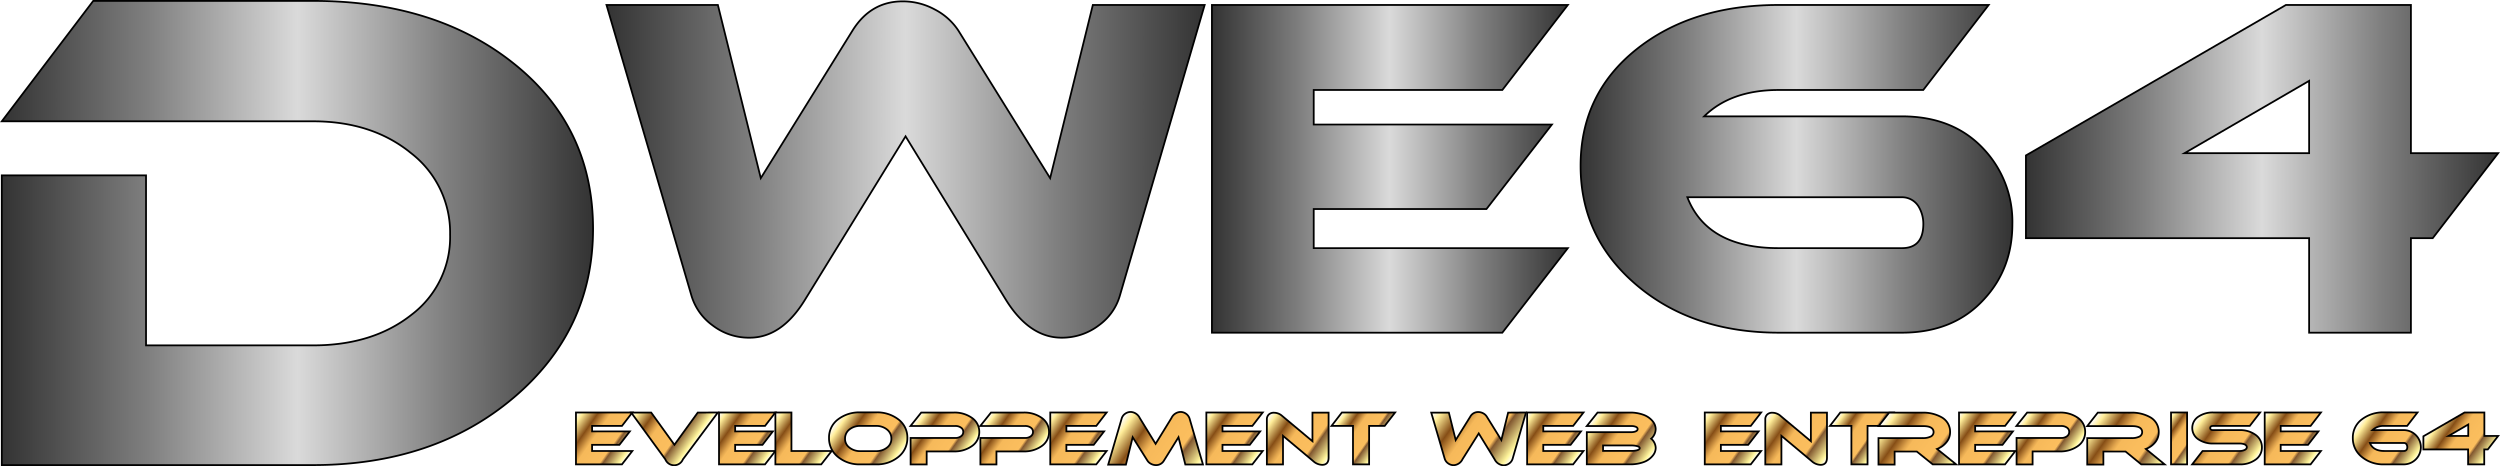 <svg id="Calque_1" data-name="Calque 1" xmlns="http://www.w3.org/2000/svg" xmlns:xlink="http://www.w3.org/1999/xlink" viewBox="0 0 699.01 130.32"><defs><style>.cls-1,.cls-10,.cls-11,.cls-12,.cls-13,.cls-14,.cls-15,.cls-16,.cls-17,.cls-18,.cls-19,.cls-2,.cls-20,.cls-21,.cls-22,.cls-23,.cls-24,.cls-25,.cls-26,.cls-27,.cls-28,.cls-29,.cls-3,.cls-30,.cls-31,.cls-32,.cls-4,.cls-5,.cls-6,.cls-7,.cls-8,.cls-9{stroke:#000;stroke-miterlimit:10;stroke-width:0.5px;}.cls-1{fill:url(#Dégradé_sans_nom_7);}.cls-2{fill:url(#Dégradé_sans_nom_7-2);}.cls-3{fill:url(#Dégradé_sans_nom_7-3);}.cls-4{fill:url(#Dégradé_sans_nom_7-4);}.cls-5{fill:url(#Dégradé_sans_nom_7-5);}.cls-6{fill:url(#Dégradé_sans_nom_92);}.cls-7{fill:url(#Dégradé_sans_nom_92-2);}.cls-8{fill:url(#Dégradé_sans_nom_92-3);}.cls-9{fill:url(#Dégradé_sans_nom_92-4);}.cls-10{fill:url(#Dégradé_sans_nom_92-5);}.cls-11{fill:url(#Dégradé_sans_nom_92-6);}.cls-12{fill:url(#Dégradé_sans_nom_92-7);}.cls-13{fill:url(#Dégradé_sans_nom_92-8);}.cls-14{fill:url(#Dégradé_sans_nom_92-9);}.cls-15{fill:url(#Dégradé_sans_nom_92-10);}.cls-16{fill:url(#Dégradé_sans_nom_92-11);}.cls-17{fill:url(#Dégradé_sans_nom_92-12);}.cls-18{fill:url(#Dégradé_sans_nom_92-13);}.cls-19{fill:url(#Dégradé_sans_nom_92-14);}.cls-20{fill:url(#Dégradé_sans_nom_92-15);}.cls-21{fill:url(#Dégradé_sans_nom_92-16);}.cls-22{fill:url(#Dégradé_sans_nom_92-17);}.cls-23{fill:url(#Dégradé_sans_nom_92-18);}.cls-24{fill:url(#Dégradé_sans_nom_92-19);}.cls-25{fill:url(#Dégradé_sans_nom_92-20);}.cls-26{fill:url(#Dégradé_sans_nom_92-21);}.cls-27{fill:url(#Dégradé_sans_nom_92-22);}.cls-28{fill:url(#Dégradé_sans_nom_92-23);}.cls-29{fill:url(#Dégradé_sans_nom_92-24);}.cls-30{fill:url(#Dégradé_sans_nom_92-25);}.cls-31{fill:url(#Dégradé_sans_nom_92-26);}.cls-32{fill:url(#Dégradé_sans_nom_92-27);}</style><linearGradient id="Dégradé_sans_nom_7" x1="566.52" y1="46.96" x2="698.56" y2="46.96" gradientUnits="userSpaceOnUse"><stop offset="0" stop-color="#333"/><stop offset="0.25" stop-color="gray"/><stop offset="0.5" stop-color="#dadada"/><stop offset="0.75" stop-color="gray"/><stop offset="1" stop-color="#333"/></linearGradient><linearGradient id="Dégradé_sans_nom_7-2" x1="441.98" y1="46.96" x2="562.71" y2="46.96" xlink:href="#Dégradé_sans_nom_7"/><linearGradient id="Dégradé_sans_nom_7-3" x1="338.86" y1="47.21" x2="438.37" y2="47.21" xlink:href="#Dégradé_sans_nom_7"/><linearGradient id="Dégradé_sans_nom_7-4" x1="169.64" y1="47.15" x2="336.89" y2="47.15" xlink:href="#Dégradé_sans_nom_7"/><linearGradient id="Dégradé_sans_nom_7-5" x1="0.56" y1="64.91" x2="165.85" y2="64.91" xlink:href="#Dégradé_sans_nom_7"/><linearGradient id="Dégradé_sans_nom_92" x1="160.29" y1="116.24" x2="175.91" y2="127.2" gradientUnits="userSpaceOnUse"><stop offset="0" stop-color="#532f04"/><stop offset="0" stop-color="#6b4f24"/><stop offset="0" stop-color="#745027"/><stop offset="0" stop-color="#7a5129"/><stop offset="0" stop-color="#7c542b"/><stop offset="0" stop-color="#845c31"/><stop offset="0" stop-color="#906b3c"/><stop offset="0" stop-color="#a2804b"/><stop offset="0" stop-color="#b99b5e"/><stop offset="0" stop-color="#d5bc76"/><stop offset="0" stop-color="#f6e392"/><stop offset="0" stop-color="#ffed99"/><stop offset="0.01" stop-color="#fff"/><stop offset="0.09" stop-color="#ffed99"/><stop offset="0.27" stop-color="#864e16"/><stop offset="0.31" stop-color="#a36a28"/><stop offset="0.39" stop-color="#dfa34c"/><stop offset="0.43" stop-color="#f6b95a"/><stop offset="0.61" stop-color="#fabd5d"/><stop offset="0.71" stop-color="#fbbe5e"/><stop offset="0.75" stop-color="#815830"/><stop offset="0.94" stop-color="#fff59b"/><stop offset="1" stop-color="#fff"/></linearGradient><linearGradient id="Dégradé_sans_nom_92-2" x1="178.94" y1="111.65" x2="195.19" y2="123.05" xlink:href="#Dégradé_sans_nom_92"/><linearGradient id="Dégradé_sans_nom_92-3" x1="200.29" y1="116.24" x2="215.91" y2="127.2" xlink:href="#Dégradé_sans_nom_92"/><linearGradient id="Dégradé_sans_nom_92-4" x1="214.19" y1="118.89" x2="229.8" y2="129.84" xlink:href="#Dégradé_sans_nom_92"/><linearGradient id="Dégradé_sans_nom_92-5" x1="234.43" y1="116.39" x2="251.14" y2="128.12" xlink:href="#Dégradé_sans_nom_92"/><linearGradient id="Dégradé_sans_nom_92-6" x1="255.48" y1="117.65" x2="269.87" y2="127.74" xlink:href="#Dégradé_sans_nom_92"/><linearGradient id="Dégradé_sans_nom_92-7" x1="274.99" y1="117.65" x2="289.38" y2="127.74" xlink:href="#Dégradé_sans_nom_92"/><linearGradient id="Dégradé_sans_nom_92-8" x1="292.9" y1="116.24" x2="308.53" y2="127.2" xlink:href="#Dégradé_sans_nom_92"/><linearGradient id="Dégradé_sans_nom_92-9" x1="313.21" y1="117.19" x2="334.61" y2="132.21" xlink:href="#Dégradé_sans_nom_92"/><linearGradient id="Dégradé_sans_nom_92-10" x1="336.54" y1="116.24" x2="352.17" y2="127.2" xlink:href="#Dégradé_sans_nom_92"/><linearGradient id="Dégradé_sans_nom_92-11" x1="354.3" y1="116.29" x2="371.63" y2="128.45" xlink:href="#Dégradé_sans_nom_92"/><linearGradient id="Dégradé_sans_nom_92-12" x1="374.65" y1="115.61" x2="386.74" y2="124.08" xlink:href="#Dégradé_sans_nom_92"/><linearGradient id="Dégradé_sans_nom_92-13" x1="402.05" y1="112.5" x2="423.44" y2="127.51" xlink:href="#Dégradé_sans_nom_92"/><linearGradient id="Dégradé_sans_nom_92-14" x1="426.24" y1="116.24" x2="441.86" y2="127.2" xlink:href="#Dégradé_sans_nom_92"/><linearGradient id="Dégradé_sans_nom_92-15" x1="444.63" y1="117.56" x2="460.94" y2="129" xlink:href="#Dégradé_sans_nom_92"/><linearGradient id="Dégradé_sans_nom_92-16" x1="475.9" y1="116.24" x2="491.53" y2="127.2" xlink:href="#Dégradé_sans_nom_92"/><linearGradient id="Dégradé_sans_nom_92-17" x1="493.66" y1="116.29" x2="510.98" y2="128.45" xlink:href="#Dégradé_sans_nom_92"/><linearGradient id="Dégradé_sans_nom_92-18" x1="514.01" y1="115.61" x2="526.09" y2="124.08" xlink:href="#Dégradé_sans_nom_92"/><linearGradient id="Dégradé_sans_nom_92-19" x1="526.29" y1="117.47" x2="545.85" y2="131.19" xlink:href="#Dégradé_sans_nom_92"/><linearGradient id="Dégradé_sans_nom_92-20" x1="547" y1="116.24" x2="562.63" y2="127.2" xlink:href="#Dégradé_sans_nom_92"/><linearGradient id="Dégradé_sans_nom_92-21" x1="564.7" y1="117.65" x2="579.08" y2="127.74" xlink:href="#Dégradé_sans_nom_92"/><linearGradient id="Dégradé_sans_nom_92-22" x1="584.63" y1="117.47" x2="604.18" y2="131.19" xlink:href="#Dégradé_sans_nom_92"/><linearGradient id="Dégradé_sans_nom_92-23" x1="604.42" y1="118.89" x2="614.25" y2="125.79" xlink:href="#Dégradé_sans_nom_92"/><linearGradient id="Dégradé_sans_nom_92-24" x1="614.19" y1="116.5" x2="631.01" y2="128.31" xlink:href="#Dégradé_sans_nom_92"/><linearGradient id="Dégradé_sans_nom_92-25" x1="632.47" y1="116.24" x2="648.1" y2="127.2" xlink:href="#Dégradé_sans_nom_92"/><linearGradient id="Dégradé_sans_nom_92-26" x1="660.73" y1="116.06" x2="676.52" y2="127.15" xlink:href="#Dégradé_sans_nom_92"/><linearGradient id="Dégradé_sans_nom_92-27" x1="681.17" y1="116.73" x2="696.28" y2="127.34" xlink:href="#Dégradé_sans_nom_92"/></defs><path class="cls-1" d="M674.16,42.57V1.14H639.21L566.52,43.21V66.34H645.7V92.77h28.46V66.34h6.1l18.3-23.77Zm-28.46,0H610.87L645.7,22.36Z" transform="translate(-0.06 0.25)"/><path class="cls-2" d="M554.83,41.55q-8.52-9.27-23-9.27H476.55q7.5-7.37,20.84-7.37h40.42L556.1,1.14H497.39q-24.27,0-39.84,12.46T442,46.13q0,20.09,15.7,33.36t39.71,13.28h34.44q14.49,0,23-9.4,7.88-8.52,7.88-21A29.59,29.59,0,0,0,554.83,41.55Zm-23,27.58H497.39q-20,0-25.54-14.23h60a5.41,5.41,0,0,1,4.7,2.67,9.33,9.33,0,0,1,1.28,4.83Q537.81,69.14,531.83,69.13Z" transform="translate(-0.06 0.25)"/><polygon class="cls-3" points="420.06 25.16 438.37 1.39 338.86 1.39 338.86 93.02 420.06 93.02 438.37 69.38 367.32 69.38 367.32 58.45 415.62 58.45 433.92 34.82 367.32 34.82 367.32 25.16 420.06 25.16"/><path class="cls-4" d="M293.68,49.56,268,8.26a17.41,17.41,0,0,0-6.55-5.85,18.74,18.74,0,0,0-9-2.28q-8.9,0-14,8.13l-25.67,41.3L200.78,1.14H169.64l23.77,81.34a15.8,15.8,0,0,0,5.91,8.26,16.61,16.61,0,0,0,10.35,3.43q9,0,15.51-10.68l28.08-45.62,28,45.62q6.61,10.68,15.64,10.68a17,17,0,0,0,10.54-3.56,15.5,15.5,0,0,0,5.72-8.13L336.89,1.14H305.62Z" transform="translate(-0.06 0.25)"/><path class="cls-5" d="M143.88,17.65Q121.92,0,87.53,0H26.13L.56,33.67h87q16.56,0,27.45,8.91a28.11,28.11,0,0,1,10.9,22.78,27.22,27.22,0,0,1-10.81,22.41q-10.8,8.55-27.54,8.55H40.89V48.79H.56v81h87q33.84,0,56.08-18.82t22.24-47.26Q165.85,35.29,143.88,17.65Z" transform="translate(-0.06 0.25)"/><path class="cls-6" d="M176.86,125.85l-2.9,3.74H161.1V115.08h15.76l-2.9,3.76h-8.35v1.53h10.55l-2.9,3.75h-7.65v1.73Z" transform="translate(-0.06 0.25)"/><path class="cls-7" d="M200.78,115.08,191,128.19a2.65,2.65,0,0,1-4.91,0l-9.54-13.08h5.59l6.49,9,6.52-9Z" transform="translate(-0.06 0.25)"/><path class="cls-8" d="M216.86,125.85l-2.9,3.74H201.1V115.08h15.76l-2.9,3.76h-8.35v1.53h10.54l-2.89,3.75h-7.65v1.73Z" transform="translate(-0.06 0.25)"/><path class="cls-9" d="M232.6,125.85l-2.92,3.74H216.86V115.08h4.49v10.77Z" transform="translate(-0.06 0.25)"/><path class="cls-10" d="M253.76,122.21a6.62,6.62,0,0,1-2.49,5.28,9.39,9.39,0,0,1-6.27,2.1h-4.37a9.43,9.43,0,0,1-6.29-2.1,6.61,6.61,0,0,1-2.48-5.28,6.31,6.31,0,0,1,2.46-5.16,9.83,9.83,0,0,1,6.31-2H245a9.78,9.78,0,0,1,6.3,2A6.31,6.31,0,0,1,253.76,122.21ZM245,118.84h-4.37a4.71,4.71,0,0,0-3.08,1,3.18,3.18,0,0,0-1.21,2.55,3,3,0,0,0,1.21,2.5,4.8,4.8,0,0,0,3.08,1H245a4.78,4.78,0,0,0,3.08-1,3,3,0,0,0,1.21-2.5,3.16,3.16,0,0,0-1.22-2.55A4.7,4.7,0,0,0,245,118.84Z" transform="translate(-0.06 0.25)"/><path class="cls-11" d="M273.87,120.52a4.71,4.71,0,0,1-2.12,4,8.4,8.4,0,0,1-5,1.45h-7.59v3.64h-4.49v-7.4h12.52a2.56,2.56,0,0,0,1.56-.47,1.42,1.42,0,0,0,.64-1.22,1.37,1.37,0,0,0-.64-1.21,2.62,2.62,0,0,0-1.56-.45H254.64l3-3.76h9.12a8.36,8.36,0,0,1,5,1.45A4.72,4.72,0,0,1,273.87,120.52Z" transform="translate(-0.06 0.25)"/><path class="cls-12" d="M293.37,120.52a4.7,4.7,0,0,1-2.11,4,8.44,8.44,0,0,1-5,1.45h-7.59v3.64h-4.49v-7.4h12.52a2.56,2.56,0,0,0,1.56-.47,1.44,1.44,0,0,0,.63-1.22,1.39,1.39,0,0,0-.63-1.21,2.62,2.62,0,0,0-1.56-.45H274.15l3-3.76h9.12a8.4,8.4,0,0,1,5,1.45A4.71,4.71,0,0,1,293.37,120.52Z" transform="translate(-0.06 0.25)"/><path class="cls-13" d="M309.48,125.85l-2.9,3.74H293.72V115.08h15.76l-2.9,3.76h-8.36v1.53h10.55l-2.9,3.75h-7.65v1.73Z" transform="translate(-0.06 0.25)"/><path class="cls-14" d="M336.41,129.63h-4.93L329.57,122l-4.07,6.54a2.5,2.5,0,0,1-2.21,1.26,3,3,0,0,1-1.41-.36,2.62,2.62,0,0,1-1-.9L316.76,122l-1.89,7.66h-4.95l3.76-12.88a2.49,2.49,0,0,1,.94-1.32,2.7,2.7,0,0,1,1.64-.53,3,3,0,0,1,2.48,1.69l4.43,7.23,4.44-7.23a2.93,2.93,0,0,1,2.46-1.69,2.69,2.69,0,0,1,2.6,1.85Z" transform="translate(-0.06 0.25)"/><path class="cls-15" d="M353.12,125.85l-2.9,3.74H337.36V115.08h15.76l-2.9,3.76h-8.35v1.53h10.54l-2.89,3.75h-7.65v1.73Z" transform="translate(-0.06 0.25)"/><path class="cls-16" d="M371.54,127.72c0,1.32-.6,2-1.79,2a3.83,3.83,0,0,1-2.46-1l-8.5-7.11v8h-4.51V117a1.85,1.85,0,0,1,.52-1.33,2,2,0,0,1,1.46-.52,3.48,3.48,0,0,1,2.27.87l8.5,7.1v-8h4.51Z" transform="translate(-0.06 0.25)"/><path class="cls-17" d="M390.14,115.08l-2.92,3.76h-4.35v10.75h-4.51V118.84h-6l2.9-3.76Z" transform="translate(-0.06 0.25)"/><path class="cls-18" d="M426.73,115.08,423,128a2.45,2.45,0,0,1-.9,1.29,2.7,2.7,0,0,1-1.67.57,3,3,0,0,1-2.48-1.7l-4.43-7.22L409,128.12a2.92,2.92,0,0,1-2.45,1.7,2.64,2.64,0,0,1-1.64-.55A2.5,2.5,0,0,1,404,128l-3.76-12.88h4.93l1.91,7.67,4.07-6.54a2.48,2.48,0,0,1,2.21-1.29,3,3,0,0,1,1.42.36,2.7,2.7,0,0,1,1,.93l4.06,6.54,1.9-7.67Z" transform="translate(-0.06 0.25)"/><path class="cls-19" d="M442.81,125.85l-2.9,3.74H427.05V115.08h15.76l-2.9,3.76h-8.35v1.53h10.55l-2.9,3.75h-7.65v1.73Z" transform="translate(-0.06 0.25)"/><path class="cls-20" d="M461.73,122.41A3.47,3.47,0,0,1,463,125a3.37,3.37,0,0,1-.7,2,5.77,5.77,0,0,1-2.82,2,10.91,10.91,0,0,1-3.67.58H443.74v-9h12.54a3.19,3.19,0,0,0,1-.17c.45-.16.67-.39.67-.7s-.22-.54-.67-.68a3.19,3.19,0,0,0-1-.16H443.74l3-3.77h9.06a10.74,10.74,0,0,1,3.69.6,5.9,5.9,0,0,1,2.8,2,3.48,3.48,0,0,1,.7,2A3.65,3.65,0,0,1,461.73,122.41Zm-5.45,1.89h-8v1.53h8a6.14,6.14,0,0,0,1.32-.14c.62-.14.93-.34.93-.63s-.31-.48-.93-.62A6.14,6.14,0,0,0,456.28,124.3Z" transform="translate(-0.06 0.25)"/><path class="cls-21" d="M492.48,125.85l-2.9,3.74H476.72V115.08h15.76l-2.9,3.76h-8.36v1.53h10.55l-2.9,3.75h-7.65v1.73Z" transform="translate(-0.06 0.25)"/><path class="cls-22" d="M510.89,127.72c0,1.32-.59,2-1.79,2a3.78,3.78,0,0,1-2.45-1l-8.5-7.11v8h-4.51V117a1.81,1.81,0,0,1,.52-1.33,2,2,0,0,1,1.46-.52,3.5,3.5,0,0,1,2.27.87l8.5,7.1v-8h4.5Z" transform="translate(-0.06 0.25)"/><path class="cls-23" d="M529.49,115.08l-2.92,3.76h-4.34v10.75h-4.51V118.84h-6l2.9-3.76Z" transform="translate(-0.06 0.25)"/><path class="cls-24" d="M547,129.59h-6.54L536,126h-6.2v3.64h-4.51v-7.4h12.52a4.52,4.52,0,0,0,1.89-.35,1.4,1.4,0,0,0,1-1.3c0-1.13-1-1.7-2.84-1.7H525.33l2.94-3.76h9.16a10.48,10.48,0,0,1,5.51,1.29,4.64,4.64,0,0,1,2.38,4.19,4.37,4.37,0,0,1-1,2.76,6.08,6.08,0,0,1-2.65,1.91Z" transform="translate(-0.06 0.25)"/><path class="cls-25" d="M563.57,125.85l-2.89,3.74H547.81V115.08h15.76l-2.89,3.76h-8.36v1.53h10.55l-2.9,3.75h-7.65v1.73Z" transform="translate(-0.06 0.25)"/><path class="cls-26" d="M583.08,120.52a4.7,4.7,0,0,1-2.11,4,8.45,8.45,0,0,1-5,1.45h-7.59v3.64h-4.48v-7.4h12.52a2.6,2.6,0,0,0,1.56-.47,1.44,1.44,0,0,0,.63-1.22,1.39,1.39,0,0,0-.63-1.21,2.66,2.66,0,0,0-1.56-.45H563.86l3-3.76H576a8.41,8.41,0,0,1,5,1.45A4.71,4.71,0,0,1,583.08,120.52Z" transform="translate(-0.06 0.25)"/><path class="cls-27" d="M605.3,129.59h-6.54L594.37,126h-6.2v3.64h-4.51v-7.4h12.52a4.54,4.54,0,0,0,1.9-.35,1.39,1.39,0,0,0,.94-1.3c0-1.13-.94-1.7-2.84-1.7H583.66l2.94-3.76h9.16a10.49,10.49,0,0,1,5.52,1.29,4.65,4.65,0,0,1,2.37,4.19,4.42,4.42,0,0,1-.95,2.76,6.08,6.08,0,0,1-2.65,1.91Z" transform="translate(-0.06 0.25)"/><path class="cls-28" d="M611.58,129.59h-4.49V115.08h4.49Z" transform="translate(-0.06 0.25)"/><path class="cls-29" d="M632,115.08l-2.9,3.76H618.87c-.55,0-.82.2-.82.59s.27.58.82.58h7.39a7.29,7.29,0,0,1,4.41,1.29,4.22,4.22,0,0,1,1.83,3.54,4.12,4.12,0,0,1-1.85,3.49,7.29,7.29,0,0,1-4.39,1.26H613l2.9-3.74h10.39a3.23,3.23,0,0,0,1.27-.24c.48-.2.72-.48.72-.83s-.24-.63-.72-.82a3.57,3.57,0,0,0-1.27-.2h-7.39a7.15,7.15,0,0,1-4.11-1.13,3.8,3.8,0,0,1,0-6.42,7.15,7.15,0,0,1,4.11-1.13Z" transform="translate(-0.06 0.25)"/><path class="cls-30" d="M649,125.85l-2.89,3.74H633.28V115.08H649l-2.89,3.76h-8.36v1.53h10.55l-2.9,3.75h-7.65v1.73Z" transform="translate(-0.06 0.25)"/><path class="cls-31" d="M676,115.08l-2.9,3.76h-6.4a4.49,4.49,0,0,0-3.3,1.17h8.75a4.79,4.79,0,1,1,0,9.58H666.7a9.41,9.41,0,0,1-6.29-2.1,6.62,6.62,0,0,1-2.49-5.28,6.29,6.29,0,0,1,2.47-5.16,9.81,9.81,0,0,1,6.31-2Zm-3.85,10.77c.63,0,1-.36,1-1.07a1.51,1.51,0,0,0-.2-.76.87.87,0,0,0-.75-.42h-9.5q.89,2.25,4.05,2.25Z" transform="translate(-0.06 0.25)"/><path class="cls-32" d="M698.56,121.64l-2.9,3.77h-1v4.18h-4.51v-4.18H677.65v-3.67l11.51-6.66h5.54v6.56Zm-8.37,0v-3.2l-5.52,3.2Z" transform="translate(-0.06 0.25)"/></svg>